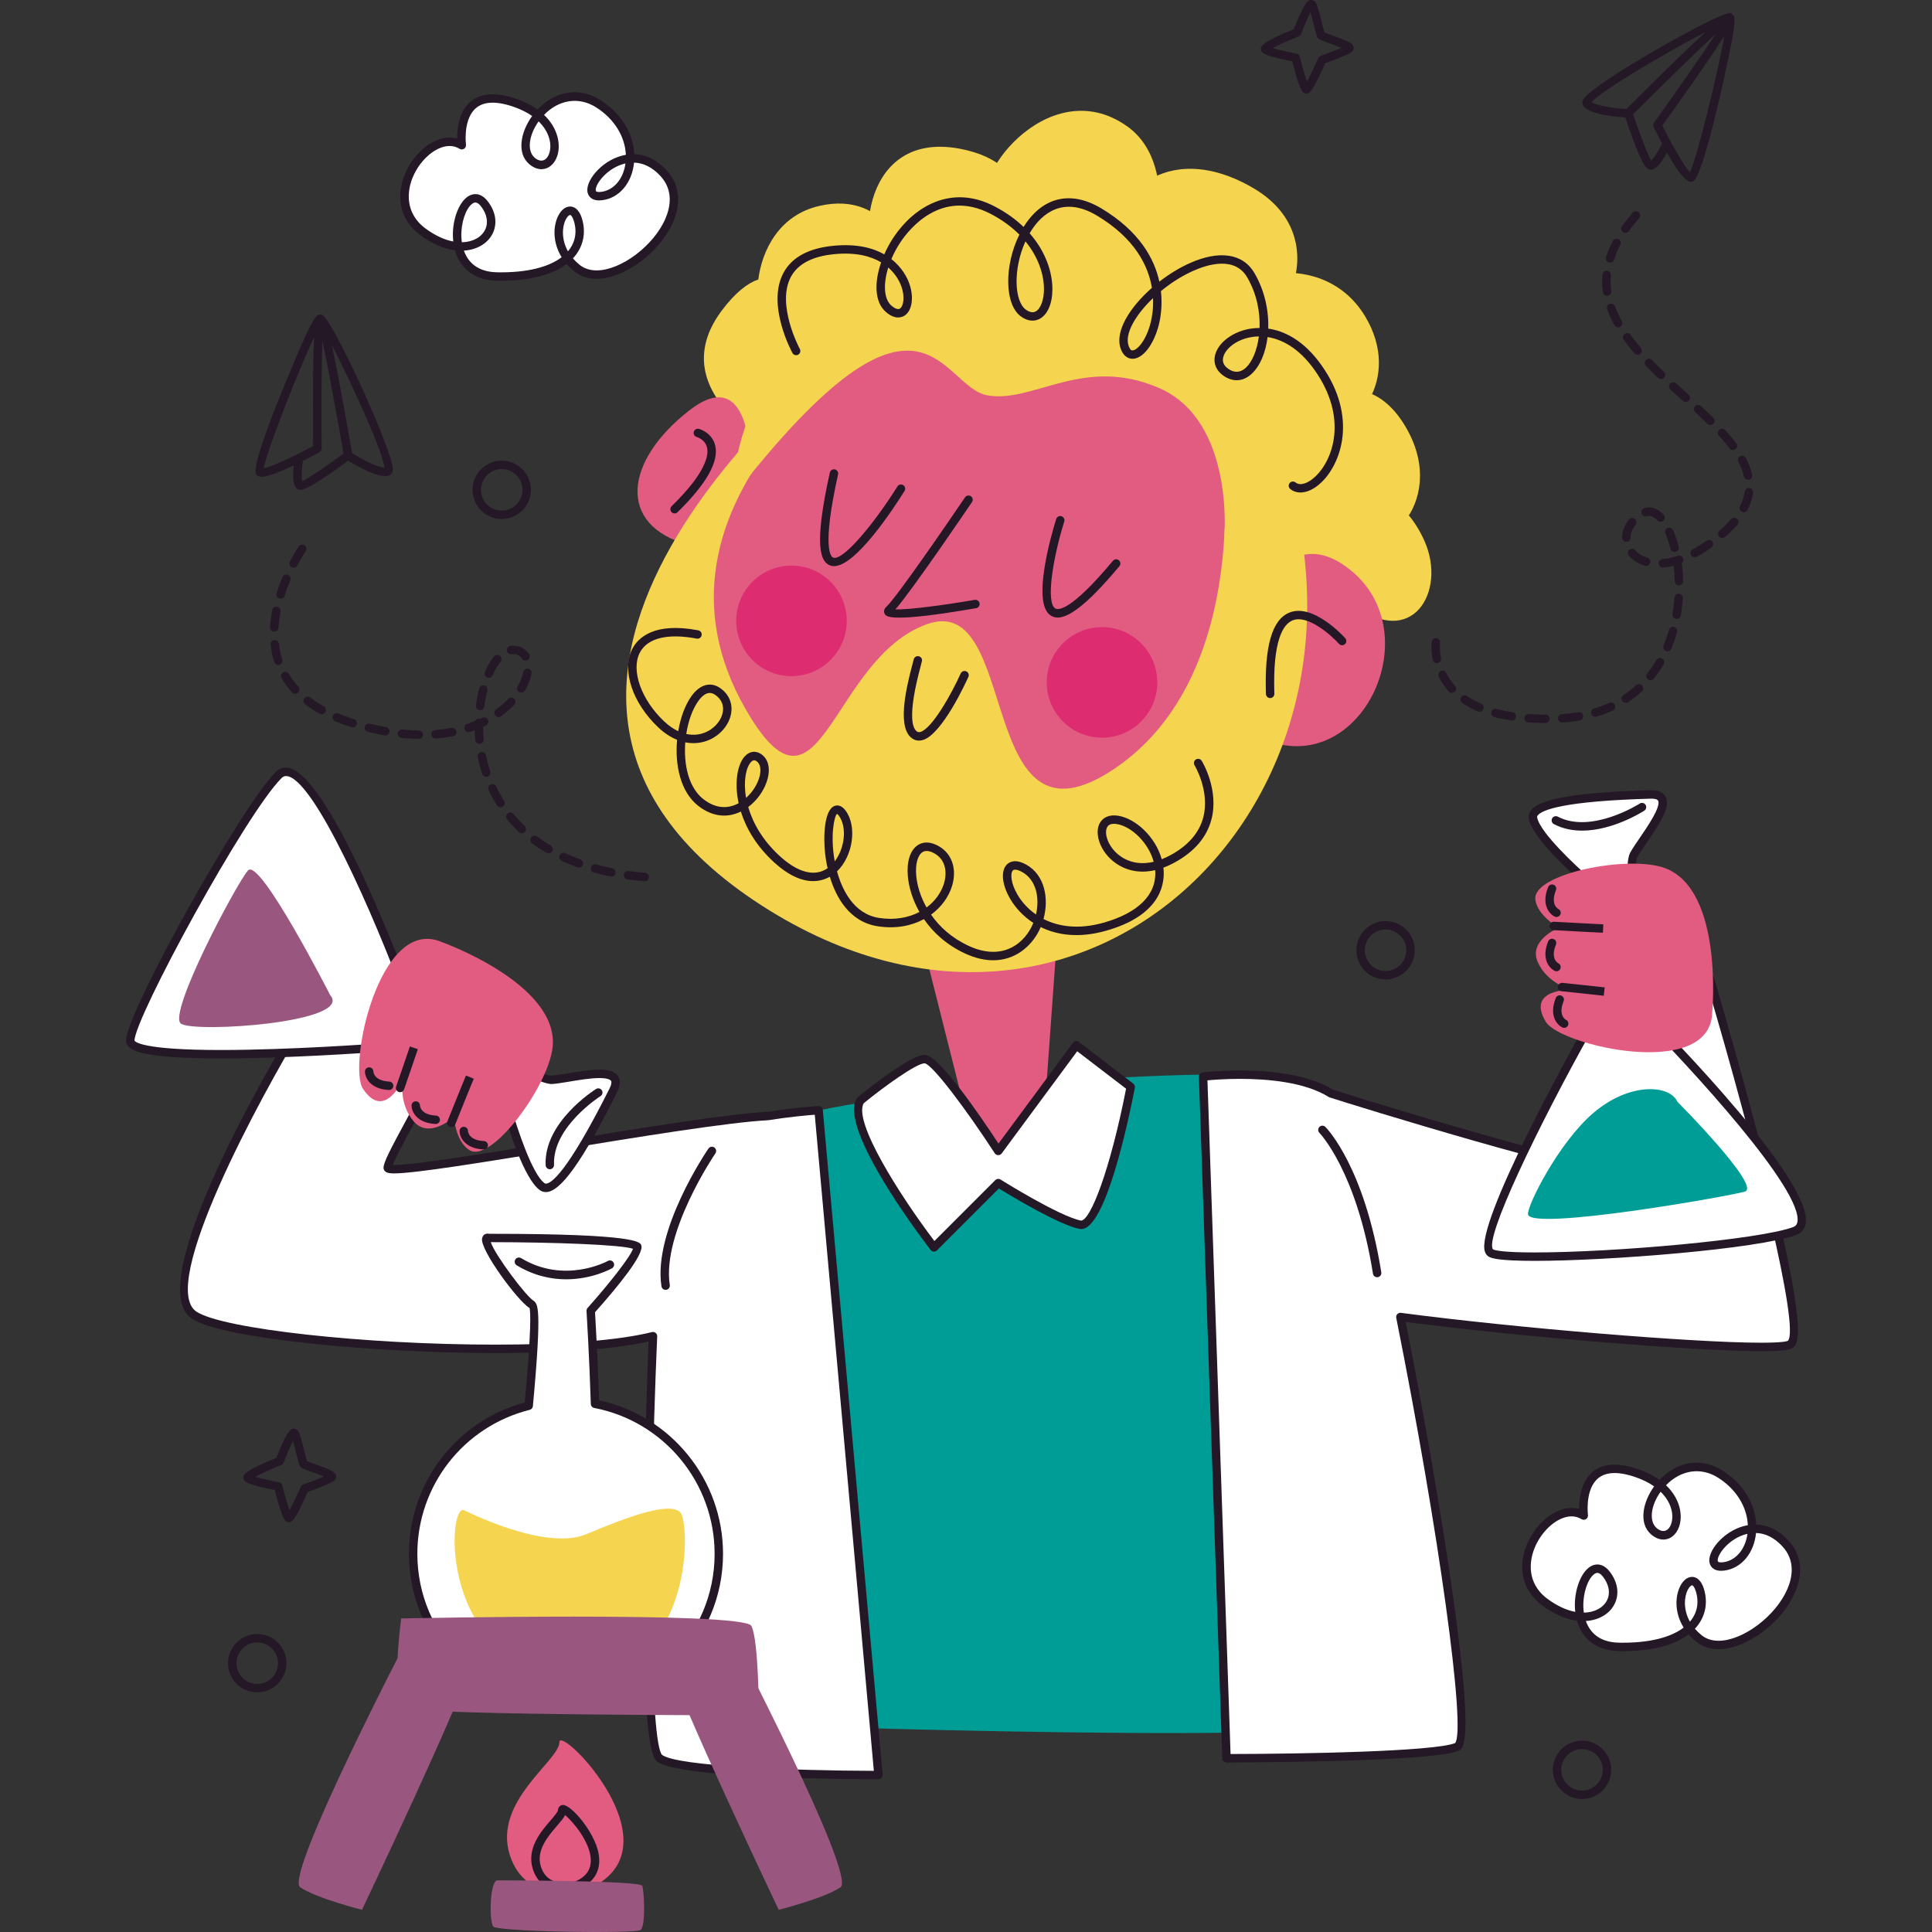 <?xml version="1.0" encoding="UTF-8"?>
<!-- Generator: Adobe Illustrator 25.2.3, SVG Export Plug-In . SVG Version: 6.00 Build 0)  -->
<svg xmlns="http://www.w3.org/2000/svg" xmlns:xlink="http://www.w3.org/1999/xlink" version="1.1" id="Capa_1" x="0px" y="0px" viewBox="0 0 512 512" style="enable-background:new 0 0 512 512;" xml:space="preserve" width="512" height="512">
<rect x="0" y="0" width="512" height="512" fill="#333333" stroke="none"/>
<g>
	<g>
		<g>
			<path style="fill:#009D97;" d="M198.583,457.022c0,0,165.128,5.951,168.104-1.488c2.975-7.438-13.389-165.128-26.778-169.591     c-13.389-4.463-133.888,4.463-135.375,13.389S186.682,457.022,198.583,457.022z"/>
		</g>
		<g>
			<path style="fill:#E25C81;" d="M280.903,237.693l-3.475,48.25l16.864,7.537c0,0,11.901,5.207-28.265,15.62     c-40.166,10.413-29.753-16.364-29.753-16.364l18.84-0.842l-12.763-50.676L280.903,237.693z"/>
		</g>
		<g>
			<path style="fill:#241726;" d="M367.188,259.558c-0.002,0-0.035,0-0.035,0c-2.066-0.009-4.003-0.822-5.459-2.288     c-1.453-1.467-2.249-3.411-2.24-5.476c0.017-4.245,3.484-7.699,7.729-7.699c2.101,0.009,4.038,0.822,5.494,2.288     c1.454,1.465,2.249,3.411,2.24,5.476C374.9,256.104,371.433,259.558,367.188,259.558z M367.21,246.326     c-3.044,0-5.511,2.457-5.524,5.476c-0.007,1.47,0.56,2.854,1.595,3.896c1.033,1.044,2.412,1.621,3.881,1.628h0.026l0,0     c3.018,0,5.485-2.457,5.498-5.476c0.007-1.47-0.56-2.854-1.595-3.897C370.058,246.91,368.678,246.333,367.21,246.326z"/>
		</g>
		<g>
			<g>
				<path style="fill:#F5D450;" d="M199.741,114.937c0,0-22.826-13.499-8.441-32.664s23.407-1.131,15.364,4.063      c-8.042,5.194-10.699-26.834,10.387-31.75c18.632-4.344,24.641,14.695,17.41,15.247c-7.232,0.552-7.95-35.628,19.87-30.427      c21.617,4.041,16.871,22.445,8.636,16.24c-8.235-6.206,14.501-37.369,35.807-22.126c15.259,10.917,6.438,40.932,0.16,30.553      c-6.278-10.379,9.548-28.214,33.355-14.136s4.69,44.021-4.127,34.058c-8.817-9.963,21.438-20.295,33.576-0.226      c10.198,16.861-3.206,31.936-10.816,28.411s10.519-18.773,21.928,1.538s-8.793,36.071-11.233,24.549s9.858-8.505,15.892,5.114      c6.035,13.618-3.581,28.912-18.908,16.659"/>
			</g>
			<g>
				<path style="fill:#E25C81;" d="M198.926,125.319c0,0,1.046-29.96-16.197-16.595s-19.38,30.455-0.266,35.672      C182.463,144.396,188.834,130.153,198.926,125.319z"/>
			</g>
			<g>
				<path style="fill:#E25C81;" d="M337.351,124.427c0,0-51.084-95.17-117.587-28.627c-75.291,75.337-11.136,170.799,22.586,145.418      C242.35,241.218,345.977,223.238,337.351,124.427z"/>
			</g>
			<g>
				<path style="fill:#E25C81;" d="M330.203,166.784c0,0,8.83-31.656,28.204-15.281c18.345,15.505,4.974,48.361-16.884,46.137      C319.666,195.417,330.203,166.784,330.203,166.784z"/>
			</g>
			<g>
				<path style="fill:#241726;" d="M178.768,136.065c-0.29,0-0.58-0.112-0.798-0.337c-0.431-0.44-0.423-1.147,0.017-1.578      c9.336-9.112,9.872-13.713,9.359-15.645c-0.558-2.109-2.669-2.684-2.689-2.689c-0.597-0.156-0.954-0.766-0.798-1.362      c0.155-0.595,0.769-0.951,1.36-0.798c0.139,0.036,3.397,0.924,4.284,4.277c1.131,4.268-2.221,10.262-9.957,17.815      C179.33,135.96,179.049,136.065,178.768,136.065z"/>
			</g>
			<g>
				<path style="fill:#F5D450;" d="M323.782,118.679c0,0,8.823,59.86-28.385,84.998s-24.647-47.24-49.737-38.266      c-25.089,8.974-28.019,54.684-46.59,24.981c-34.355-54.95,31.746-97.626,31.746-97.626l-8.639,1.068      c0,0-111.61,87.328-20.346,146.119c88.794,57.199,175.754-34.686,133.671-129.069L323.782,118.679z"/>
			</g>
			<g>
				<path style="fill:#241726;" d="M238.351,163.681c-3.413,0-3.733-0.654-3.923-1.041c-0.144-0.294-0.384-1.066,0.506-1.881      c2.606-2.382,15.904-21.71,20.807-28.957c0.346-0.509,1.042-0.643,1.549-0.299c0.51,0.345,0.645,1.038,0.299,1.549      c-0.678,1-15.594,23.027-20.299,28.453c3.334,0.108,12.635-1.085,21.016-2.533c0.593-0.105,1.183,0.301,1.29,0.91      c0.105,0.607-0.303,1.184-0.911,1.289C247.519,163.102,241.566,163.681,238.351,163.681z"/>
			</g>
			<g>
				<path style="fill:#241726;" d="M243.542,196.266c-0.547,0-1.07-0.137-1.547-0.412c-4.297-2.471-2.125-12.649-0.115-20.089      c0.131-0.485,0.222-0.817,0.248-0.95c0.109-0.588,0.669-1.011,1.255-0.923c0.593,0.084,1.016,0.596,0.959,1.191      c-0.013,0.118-0.122,0.569-0.309,1.263c-3.681,13.637-2.16,16.863-0.926,17.573c0.168,0.096,0.421,0.185,0.867,0.04      c3.116-1.009,8.167-10.034,10.621-15.485c0.253-0.563,0.92-0.81,1.475-0.56c0.562,0.253,0.813,0.913,0.56,1.475      c-0.691,1.535-6.895,15.049-11.968,16.692C244.283,196.205,243.906,196.266,243.542,196.266z"/>
			</g>
			<g>
				<path style="fill:#241726;" d="M280.309,163.658c-0.691,0-1.231-0.185-1.676-0.427c-5.487-2.988,0.1-21.926,1.275-25.691      c0.185-0.586,0.804-0.917,1.399-0.732c0.586,0.183,0.915,0.808,0.732,1.397c-3.123,10.006-4.905,21.67-2.338,23.066      c0.767,0.414,4.11,0.703,15.232-12.648c0.397-0.475,1.1-0.534,1.571-0.144c0.473,0.394,0.536,1.098,0.142,1.571      C287.372,161.185,282.835,163.657,280.309,163.658z"/>
			</g>
			<g>
				<path style="fill:#241726;" d="M221.018,150.035c-0.381,0-0.745-0.066-1.09-0.207c-2.336-0.957-4.45-4.615-0.013-24.585      c0.133-0.599,0.73-0.977,1.331-0.848c0.601,0.134,0.981,0.73,0.848,1.331c-4.376,19.696-1.868,21.812-1.321,22.037      c2.545,1.046,10.865-8.953,17.05-18.846c0.327-0.523,1.022-0.678,1.536-0.354c0.523,0.327,0.682,1.014,0.355,1.537      C236.669,134.974,226.778,150.035,221.018,150.035z"/>
			</g>
			<g>
				<path style="fill:#241726;" d="M336.603,184.999c-0.599,0-1.096-0.476-1.116-1.079c-0.416-12.669,1.623-19.729,6.237-21.585      c6.307-2.537,14.439,6.413,14.781,6.797c0.412,0.458,0.375,1.163-0.085,1.574c-0.455,0.41-1.164,0.372-1.576-0.083      c-2.053-2.279-8.27-7.841-12.288-6.218c-2.467,0.994-5.308,5.173-4.838,19.44c0.02,0.617-0.464,1.132-1.079,1.152      C336.627,184.999,336.614,184.999,336.603,184.999z"/>
			</g>
			<g>
				<path style="fill:#241726;" d="M263.194,254.482c-2.234,0-4.718-0.535-7.431-1.79c-4.925-2.277-8.481-5.581-10.913-9.114      c-3.267,1.769-7.414,2.624-12.175,1.905c-7.614-1.145-11.142-7.762-12.763-13.141c-2.807,1.583-7.856,2.514-14.768-3.814      c-4.692-4.294-7.435-9.053-8.81-13.456c-3.212,1.574-7.2,1.675-11.299-1.519c-4.718-3.68-6.204-10.841-5.592-17.487      c-1.719-0.695-3.404-1.796-4.979-3.281c-6.858-6.461-9.765-15.209-6.91-20.8c1.436-2.815,5.614-7.208,17.499-4.938      c0.606,0.115,1.002,0.7,0.887,1.305c-0.115,0.605-0.697,0.998-1.305,0.887c-7.734-1.474-13.101-0.139-15.093,3.76      c-2.375,4.65,0.399,12.459,6.452,18.162c1.307,1.232,2.567,2.069,3.744,2.62c0.619-3.698,1.881-7.076,3.572-9.39      c2.197-3.005,5.001-3.78,7.501-2.07c2.231,1.527,3.319,3.878,2.988,6.451c-0.425,3.287-3.042,6.329-6.514,7.57      c-1.83,0.652-3.757,0.77-5.679,0.379c-0.453,5.821,0.837,11.977,4.803,15.069c3.415,2.665,6.699,2.518,9.34,1.073      c-1.207-5.531-0.277-10.229,1.51-12.296c1.371-1.58,3.203-1.763,4.781-0.473c2.964,2.421,1.737,7.622-1.161,11.251      c-0.734,0.92-1.606,1.787-2.593,2.523c1.199,4.147,3.746,8.782,8.368,13.012c4.836,4.426,9.294,5.548,12.667,3.211      c-0.353-1.558-0.547-2.891-0.647-3.779c-0.516-4.514-0.283-11.626,2.469-12.715c0.586-0.234,1.75-0.385,2.948,1.227      c3.105,4.173,1.963,12.055-2.273,16.1c1.249,4.545,4.256,11.308,11.19,12.349c4.182,0.629,7.801-0.09,10.654-1.593      c-1.863-3.279-2.826-6.631-3.075-9.456c-0.338-3.843,0.588-6.826,2.539-8.186c0.972-0.679,2.641-1.249,5.047-0.111      c3.946,1.865,5.568,6.129,4.127,10.862c-0.872,2.865-2.798,5.587-5.563,7.601c2.225,3.202,5.472,6.198,9.965,8.276      c8.401,3.883,14.09-0.014,16.623-4.954c0.187-0.368,0.362-0.747,0.519-1.134c-2.665-1.724-4.711-3.973-6.108-6.333      c-2.221-3.754-2.589-7.421-0.917-9.129c0.676-0.692,2.253-1.608,5.197,0.053c4.883,2.752,5.997,8.985,4.524,14.375      c3.999,2.05,9.307,2.824,15.84,1.001c9.255-2.586,14.145-7.456,13.77-13.716c-0.007-0.078-0.011-0.156-0.017-0.234      c-6.211,1.448-10.209-1.416-11.848-2.98c-2.911-2.781-4.164-6.789-2.916-9.326c0.835-1.696,2.622-2.471,4.927-2.114      c4.598,0.707,9.909,5.537,11.576,11.535c0.782-0.304,1.597-0.686,2.452-1.156c4.602-2.534,7.477-5.867,8.544-9.905      c1.846-6.969-2.262-13.786-2.306-13.855c-0.32-0.525-0.157-1.212,0.368-1.534c0.525-0.318,1.214-0.157,1.536,0.368      c0.19,0.311,4.646,7.71,2.558,15.592c-1.231,4.65-4.469,8.449-9.625,11.289c-1.077,0.593-2.107,1.063-3.09,1.427      c0.028,0.252,0.052,0.504,0.068,0.759c0.257,4.296-1.399,12.087-15.396,15.997c-7.017,1.961-12.783,1.166-17.185-1.008      c-0.15,0.355-0.312,0.702-0.486,1.042C273.233,250.782,269.071,254.482,263.194,254.482z M269.027,230.467      c-0.268,0-0.479,0.07-0.617,0.211c-0.669,0.683-0.61,3.298,1.244,6.431c1.14,1.929,2.778,3.771,4.892,5.242      c1.018-4.352,0.1-9.134-3.628-11.237C270.161,230.687,269.503,230.467,269.027,230.467z M245.573,225.515      c-0.442,0-0.835,0.118-1.172,0.354c-1.24,0.864-1.85,3.225-1.593,6.16c0.222,2.528,1.081,5.525,2.737,8.467      c2.297-1.706,3.892-3.973,4.618-6.357c0.876-2.875,0.56-6.537-2.946-8.195C246.61,225.659,246.061,225.515,245.573,225.515z       M295.208,218.322c-0.911,0-1.528,0.319-1.839,0.956c-0.706,1.433,0.033,4.412,2.456,6.726c1.347,1.287,4.637,3.629,9.915,2.381      c-1.399-5.148-5.969-9.414-9.787-10.001C295.685,218.341,295.437,218.322,295.208,218.322z M221.82,215.682      c-0.704,0.482-1.852,5.73-0.608,12.584c2.68-3.488,3.306-9.125,1.085-12.109C221.992,215.747,221.82,215.683,221.82,215.682z       M199.867,201.481c-0.272,0-0.575,0.146-0.922,0.547c-1.246,1.439-2,5.01-1.223,9.426c0.512-0.461,0.985-0.966,1.41-1.499      c2.449-3.068,3.131-6.791,1.493-8.132C200.395,201.634,200.146,201.481,199.867,201.481z M181.863,194.51      c1.992,0.434,3.617,0.108,4.668-0.268c2.661-0.951,4.737-3.318,5.051-5.755c0.159-1.229-0.065-2.977-2.033-4.325      c-0.543-0.373-2.203-1.515-4.439,1.546C183.559,187.829,182.406,191.024,181.863,194.51z"/>
			</g>
			<g>
				<circle style="fill:#DE2C70;" cx="292.045" cy="180.84" r="14.649"/>
			</g>
			<g>
				<circle style="fill:#DE2C70;" cx="209.749" cy="164.536" r="14.649"/>
			</g>
			<g>
				<path style="fill:#F5D450;" d="M324.44,142.441c0,0,2.848-30.905-17.297-39.623c-20.145-8.718-33.435,4.223-45.581,1.93      c-12.146-2.293-16.71-35.861-63.103,21.592c-11.36,14.069,3.641-61.325,57.079-58.133      C308.976,71.4,352.493,108.099,324.44,142.441z"/>
			</g>
		</g>
		<g>
			<g>
				<path style="fill:#FFFFFF;" d="M228.039,291.623c0,0,13.389-10.954,17.04-10.954s19.475,24.343,19.475,24.343l20.692-27.995      l14.406,11.035c0,0-7.303,37.732-13.389,36.515s-21.709-11.035-21.709-11.035l-17.04,17.04      C247.514,330.572,223.17,298.926,228.039,291.623z"/>
			</g>
			<g>
				<path style="fill:#241726;" d="M247.513,331.688c-0.024,0-0.048-0.001-0.072-0.002c-0.32-0.021-0.617-0.179-0.813-0.434      c-2.541-3.304-24.679-32.503-19.517-40.248c0.061-0.092,0.135-0.174,0.222-0.245c2.286-1.871,13.892-11.206,17.745-11.206      c3.628,0,14.265,15.485,19.532,23.506l19.737-26.705c0.179-0.241,0.445-0.4,0.741-0.441c0.292-0.045,0.595,0.036,0.835,0.219      l14.406,11.035c0.336,0.257,0.499,0.682,0.418,1.098c-1.702,8.783-7.749,37.442-14.193,37.447h-0.002      c-0.17,0-0.34-0.016-0.508-0.05c-5.507-1.1-18.081-8.709-21.327-10.714l-16.416,16.413      C248.092,331.572,247.807,331.688,247.513,331.688z M228.889,292.371c-2.833,4.924,9.638,24.503,18.736,36.511l16.139-16.138      c0.368-0.368,0.941-0.434,1.382-0.156c0.155,0.097,15.518,9.722,21.334,10.886c0.002,0,0.002,0,0.002,0      c2.502,0,7.706-13.347,11.942-34.956l-12.957-9.925l-20.016,27.083c-0.218,0.294-0.569,0.459-0.931,0.452      c-0.366-0.012-0.704-0.2-0.902-0.508c-7.285-11.206-16.455-23.507-18.566-23.837      C242.856,281.784,234.329,287.935,228.889,292.371z"/>
			</g>
		</g>
		<g>
			<g>
				<path style="fill:#FFFFFF;" d="M453.097,259.264c0,0-13.389,1.116-21.199,4.463s3.347,43.514,1.116,46.861      c-2.138,3.207-69.24-17.228-80.293-20.817c-11.474-7.19-33.883-4.473-33.883-4.473l6.195,180.65c0,0,53.555,0,60.993-2.975      c4.783-1.913-5.199-65.348-14.912-113.948c35.514,4.686,98.399,9.7,103.183,7.308      C480.99,352.986,453.097,259.264,453.097,259.264z"/>
			</g>
			<g>
				<path style="fill:#241726;" d="M325.032,467.063c-0.601,0-1.094-0.476-1.116-1.078l-6.195-180.649      c-0.02-0.579,0.408-1.077,0.981-1.146c0.172-0.021,4.284-0.511,9.935-0.511c7.466,0,17.769,0.883,24.557,5.072      c11.34,3.673,68.583,21.063,78.384,21.062c0.27,0,0.453-0.015,0.571-0.03c0.373-1.547-0.66-8.059-1.573-13.834      c-2.761-17.439-4.448-30.96,0.883-33.245c7.886-3.38,20.992-4.503,21.545-4.549c0.567-0.053,1.013,0.287,1.164,0.793      c0.07,0.234,7.05,23.723,13.121,47.319c12.497,48.57,9.126,50.256,7.507,51.065c-0.684,0.342-2.223,0.734-8.093,0.734      c0,0,0,0-0.002,0c-17.664,0-63.799-3.799-94.188-7.734c5.019,25.255,9.71,52.437,12.6,73.019      c5.474,38.999,2.674,40.119,1.329,40.658C378.888,467.028,327.229,467.063,325.032,467.063z M319.987,286.301l6.123,178.53      c18.752-0.023,53.884-0.648,59.502-2.894c2.968-3.315-4.262-56.009-15.594-112.693c-0.07-0.353,0.033-0.719,0.279-0.982      c0.246-0.263,0.601-0.399,0.961-0.343c30.273,3.994,77.548,7.916,95.441,7.916h0.002c5.659,0,6.862-0.381,7.095-0.499      c3.251-3.082-8.335-50.5-21.508-94.872c-3.11,0.317-13.55,1.546-19.95,4.29c-4.16,1.783-1.279,19.976,0.44,30.846      c1.613,10.178,2.129,14.159,1.164,15.608c-0.492,0.738-1.471,0.837-2.364,0.837c-10.854,0.001-72.544-19.05-79.202-21.212      c-0.087-0.028-0.17-0.068-0.248-0.116c-6.339-3.973-16.274-4.806-23.491-4.806C324.742,285.91,321.541,286.156,319.987,286.301z      "/>
			</g>
		</g>
		<g>
			<g>
				<path style="fill:#FFFFFF;" d="M216.934,294.224c0,0-6.057,0.359-13.515,1.545c-22.045,1.11-100.661,16.682-100.661,13.704      c0-3.347,19.459-33.773,15.62-35.703c-3.839-1.93-40.166-7.81-39.051-2.231c0,0-41.282,68.06-27.893,76.985      c11.203,7.469,93.083,12.649,121.615,5.579c-1.971,45.763-2.523,108.655,1.732,111.846c5.951,4.463,58.018,4.463,58.018,4.463      L216.934,294.224z"/>
			</g>
			<g>
				<path style="fill:#241726;" d="M232.799,471.526c-5.367,0-52.614-0.132-58.687-4.686c-6.206-4.651-2.748-98.373-2.238-111.317      c-11.332,2.51-28.214,3.051-40.63,3.051c-31.57,0-72.363-3.746-80.429-9.122c-13.694-9.13,22.302-69.794,27.37-78.183      c0.004-0.501,0.177-0.971,0.51-1.377c0.693-0.844,2.245-1.813,8.152-1.813c10.824,0,29.249,3.295,32.032,4.694      c0.329,0.166,0.765,0.507,0.983,1.197c0.926,2.948-3.389,11.261-10.076,23.605c-2.347,4.332-4.962,9.16-5.705,11.154      c0.107,0.004,0.231,0.007,0.373,0.007c5.42-0.001,23.768-2.999,43.191-6.172c22.184-3.626,45.124-7.374,55.719-7.908      c7.307-1.169,13.445-1.541,13.506-1.544c0.584-0.039,1.122,0.414,1.177,1.013L233.91,470.31      c0.028,0.313-0.076,0.622-0.288,0.853S233.113,471.526,232.799,471.526z M173.048,352.986c0.255,0,0.506,0.087,0.706,0.252      c0.272,0.223,0.423,0.561,0.41,0.912c-2.417,56.067-1.809,107.897,1.301,110.917c4.053,3.039,35.309,4.183,56.113,4.226      l-15.657-173.88c-2.057,0.159-6.832,0.583-12.328,1.457c-10.589,0.54-34.496,4.447-55.59,7.894      c-19.517,3.189-37.95,6.201-43.551,6.202c-0.643,0-1.133-0.038-1.497-0.118c-1.22-0.264-1.314-1.12-1.314-1.376      c0-1.41,1.789-4.853,6.182-12.962c3.763-6.946,10.769-19.877,9.904-21.883c-2.133-1.009-19.985-4.318-30.881-4.318      c-5.818,0-6.433,1.001-6.437,1.012c0.054,0.273,0.015,0.556-0.129,0.794C68.954,290.793,41.8,340.76,52.053,347.595      c6.867,4.577,44.612,8.747,79.191,8.747c18.401,0,32.764-1.15,41.537-3.323C172.87,352.997,172.959,352.986,173.048,352.986z"/>
			</g>
		</g>
		<g>
			<g>
				<g>
					<path style="fill:#FFFFFF;" d="M420.917,272.396c0,0-31.944,56.99-25.695,59.739s67.782-1.305,80.324-5.88       s-39.779-57.199-39.779-57.199s-5.282-37.863-2.812-42.48c2.47-4.617,12.865-16.279,4.424-16.043       c-8.44,0.236-31.923,1.038-31.129,6.214c0.794,5.176,14.559,16.991,14.559,16.991L420.917,272.396z"/>
				</g>
				<g>
					<path style="fill:#241726;" d="M406.69,334.144c-0.002,0,0,0-0.002,0c-9.667,0-11.358-0.743-11.913-0.988       c-0.416-0.182-0.972-0.584-1.266-1.464c-2.543-7.605,22.711-53.184,26.294-59.586l-0.105-37.856       c-2.567-2.233-13.768-12.238-14.548-17.332c-0.126-0.814,0.111-1.608,0.686-2.296c2.517-3.02,12.532-4.673,31.515-5.203       l0.279-0.003c1.885,0,3.149,0.582,3.755,1.73c1.349,2.563-1.199,6.631-4.947,12.099c-1.016,1.479-1.972,2.875-2.5,3.858       c-1.658,3.104,0.87,26.895,2.885,41.432c5.633,5.683,44.093,44.976,41.659,55.904c-0.307,1.376-1.19,2.367-2.554,2.863       C465.754,331.014,426.163,334.144,406.69,334.144z M437.629,211.647c-23.55,0.654-28.944,3.039-30.081,4.403       c-0.205,0.245-0.214,0.405-0.194,0.528c0.599,3.909,10.44,13.101,14.182,16.313c0.246,0.211,0.39,0.52,0.39,0.843l0.107,38.657       c0,0.192-0.048,0.381-0.142,0.549c-14.546,25.951-28.7,55.575-26.2,58.186c0.527,0.227,2.693,0.786,10.996,0.786       c20.944,0,59.352-3.379,68.478-6.706c0.647-0.236,0.998-0.622,1.138-1.252c1.874-8.405-29.196-41.911-41.326-54.111       c-0.17-0.171-0.281-0.393-0.314-0.633c-0.547-3.912-5.258-38.361-2.693-43.161c0.586-1.092,1.532-2.471,2.626-4.068       c1.972-2.874,5.64-8.226,4.814-9.795C439.161,211.717,438.187,211.647,437.629,211.647z"/>
				</g>
			</g>
			<g>
				<path style="fill:#009D97;" d="M444.543,291.992c0,0,22.385,22.489,17.852,23.802c-4.534,1.313-56.711,10.437-57.455,6.04      c-0.362-2.137,8.083-18.999,17.289-26.867C431.957,286.653,442.538,287.485,444.543,291.992z"/>
			</g>
			<g>
				<path style="fill:#241726;" d="M419.27,220.125c-2.53,0-5.091-0.479-7.472-1.726c-0.547-0.285-0.758-0.96-0.473-1.506      c0.29-0.544,0.97-0.757,1.506-0.471c8.93,4.671,21.587-3.383,21.713-3.464c0.516-0.335,1.207-0.186,1.543,0.331      c0.333,0.518,0.187,1.207-0.331,1.543C435.326,215.111,427.459,220.125,419.27,220.125z"/>
			</g>
			<g>
				<g>
					<path style="fill:#E25C81;" d="M453.747,268.474c0,0,3.1-32.54-12.477-38.404c-9.569-3.602-35.235,1.453-34.39,8.332       c0.52,4.23,6.183,7.462,6.183,7.462s-8.047,3.315-5.568,9.023c2.479,5.708,8.801,7.406,8.801,7.406s-11.965-0.267-6.626,8.522       C413.479,277.085,453.081,286.296,453.747,268.474z"/>
				</g>
				<g>
					<path style="fill:#241726;" d="M424.789,247.182c0,0-7.612-0.361-13.077-0.681c-0.615-0.036-1.085-0.563-1.048-1.179       c0.037-0.615,0.571-1.096,1.179-1.048c5.457,0.318,13.051,0.679,13.051,0.679L424.789,247.182z"/>
				</g>
				<g>
					<path style="fill:#241726;" d="M425.014,263.887c0,0-6.555-0.732-11.186-1.2c-0.615-0.062-1.061-0.609-0.998-1.223       c0.059-0.615,0.645-1.045,1.22-0.998c4.644,0.47,11.212,1.202,11.212,1.202L425.014,263.887z"/>
				</g>
				<g>
					<path style="fill:#241726;" d="M412.491,257.398c-0.157,0-0.318-0.034-0.471-0.107c-1.427-0.676-3.628-3.18-1.739-7.819       c0.233-0.571,0.88-0.85,1.453-0.612c0.571,0.232,0.846,0.883,0.612,1.453c-1.515,3.721,0.418,4.853,0.645,4.97       c0.54,0.28,0.765,0.946,0.495,1.492C413.293,257.168,412.901,257.398,412.491,257.398z"/>
				</g>
				<g>
					<path style="fill:#241726;" d="M412.493,243.011c-0.161,0-0.323-0.034-0.477-0.107c-1.427-0.677-3.63-3.18-1.741-7.82       c0.233-0.571,0.883-0.849,1.454-0.612c0.571,0.232,0.846,0.883,0.612,1.454c-1.573,3.866,0.608,4.951,0.63,4.961       c0.558,0.264,0.795,0.929,0.532,1.486C413.31,242.776,412.909,243.011,412.493,243.011z"/>
				</g>
				<g>
					<path style="fill:#241726;" d="M414.526,272.394c-0.161,0-0.323-0.034-0.477-0.107c-1.427-0.677-3.63-3.18-1.741-7.82       c0.231-0.57,0.88-0.85,1.454-0.612c0.571,0.232,0.846,0.883,0.612,1.453c-1.573,3.866,0.608,4.951,0.63,4.961       c0.558,0.264,0.795,0.929,0.532,1.486C415.343,272.159,414.942,272.394,414.526,272.394z"/>
				</g>
			</g>
		</g>
		<g>
			<g>
				<g>
					<path style="fill:#FFFFFF;" d="M99.523,277.704c0,0-65.151,4.855-65.001-1.97c0.151-6.826,29.839-60.874,39.287-70.307       s35.018,60.231,35.018,60.231s32.079,20.794,37.308,20.508c5.229-0.286,20.191-4.776,16.409,2.773       c-3.782,7.549-14.437,28.491-18.792,25.583s-9.242-20.377-9.242-20.377L99.523,277.704z"/>
				</g>
				<g>
					<path style="fill:#241726;" d="M144.667,315.911c-0.558,0-1.072-0.156-1.532-0.462c-4.289-2.862-8.621-17.244-9.56-20.512       l-34.261-16.099c-2.711,0.195-23.57,1.656-40.776,1.656c-19.172,0-23.119-1.769-24.422-3.101       c-0.601-0.616-0.717-1.256-0.708-1.684c0.166-7.529,30.524-61.996,39.613-71.072c0.802-0.799,1.732-1.204,2.77-1.204       c10.883,0,31.088,53.71,33.958,61.491c12.626,8.17,32.476,20.13,36.277,20.13c1.164-0.062,2.835-0.34,4.605-0.634       c2.696-0.447,5.751-0.954,8.222-0.954c1.661,0,3.984,0.187,4.986,1.809c0.656,1.063,0.558,2.465-0.294,4.164       C154.369,307.747,148.546,315.911,144.667,315.911z M99.523,276.588c0.163,0,0.325,0.036,0.475,0.106l34.986,16.44       c0.292,0.138,0.512,0.397,0.599,0.709c1.329,4.748,5.5,17.554,8.789,19.75c0.092,0.062,0.181,0.087,0.294,0.087       c1.273,0,5.465-2.459,16.88-25.242c0.462-0.921,0.604-1.646,0.39-1.992c-0.139-0.226-0.717-0.75-3.086-0.75       c-2.288,0-5.247,0.491-7.856,0.925c-1.911,0.317-3.563,0.591-4.799,0.658h-0.002c-5.895,0.001-34.705-18.568-37.974-20.686       c-0.203-0.131-0.355-0.325-0.44-0.551c-8.568-23.343-24.832-60.378-31.99-60.378c-0.436,0-0.815,0.175-1.192,0.552       c-9.571,9.556-38.824,63.371-38.959,69.543c0.096,0.234,1.593,2.504,22.899,2.504c18.261,0,40.678-1.655,40.903-1.671       C99.469,276.589,99.495,276.588,99.523,276.588z"/>
				</g>
			</g>
			<g>
				<path style="fill:#995780;" d="M87.509,263.727c0,0-18.678-36.61-21.785-33.056c-3.107,3.553-21.429,38.078-17.759,40.611      C51.634,273.815,93.81,270.973,87.509,263.727z"/>
			</g>
			<g>
				<path style="fill:#241726;" d="M145.715,309.862c-0.593,0-1.087-0.466-1.114-1.065c-0.519-11.371,12.794-19.849,13.36-20.204      c0.53-0.331,1.209-0.167,1.538,0.353c0.327,0.522,0.168,1.211-0.353,1.537c-0.129,0.081-12.776,8.146-12.319,18.211      c0.028,0.616-0.447,1.138-1.063,1.166C145.748,309.862,145.73,309.862,145.715,309.862z"/>
			</g>
			<g>
				<g>
					<path style="fill:#E25C81;" d="M116.957,249.61c0,0,30.799,10.947,29.528,27.543c-0.781,10.195-16.214,31.317-22.089,27.643       c-3.614-2.26-4.148-8.758-4.148-8.758s-6.406,5.891-10.531,1.231c-4.125-4.66-2.991-11.107-2.991-11.107       s-4.816,10.956-10.524,2.402C92.129,282.462,100.524,242.679,116.957,249.61z"/>
				</g>
				<g>
					<path style="fill:#241726;" d="M119.607,298.689c-0.137,0-0.277-0.025-0.412-0.078c-0.573-0.228-0.852-0.876-0.625-1.449       c2.022-5.089,4.912-12.138,4.912-12.138l2.066,0.846c-0.002,0.002-2.885,7.037-4.903,12.116       C120.47,298.423,120.05,298.689,119.607,298.689z"/>
				</g>
				<g>
					<path style="fill:#241726;" d="M106.032,289.451c-0.122,0-0.246-0.02-0.368-0.062c-0.582-0.204-0.889-0.84-0.684-1.422       c1.534-4.394,3.641-10.644,3.641-10.644l2.114,0.711c0,0-2.112,6.264-3.65,10.669       C106.925,289.163,106.494,289.451,106.032,289.451z"/>
				</g>
				<g>
					<path style="fill:#241726;" d="M115.471,297.863c-0.017,0-0.037,0-0.054-0.001c-5.006-0.25-6.344-3.304-6.352-4.883       c-0.004-0.617,0.492-1.119,1.109-1.122c0.002,0,0.004,0,0.007,0c0.608,0,1.105,0.487,1.116,1.094       c0.011,0.27,0.235,2.484,4.23,2.683c0.617,0.031,1.09,0.555,1.059,1.17C116.556,297.399,116.061,297.863,115.471,297.863z"/>
				</g>
				<g>
					<path style="fill:#241726;" d="M128.193,304.621c-0.017,0-0.037,0-0.054-0.001c-5.003-0.25-6.341-3.304-6.35-4.884       c-0.004-0.617,0.492-1.119,1.109-1.122c0.002,0,0.004,0,0.007,0c0.608,0,1.103,0.487,1.116,1.094       c0.011,0.266,0.231,2.483,4.228,2.683c0.617,0.03,1.09,0.555,1.059,1.17C129.278,304.157,128.783,304.621,128.193,304.621z"/>
				</g>
				<g>
					<path style="fill:#241726;" d="M103.123,288.86c-0.017,0-0.037,0-0.054-0.001c-5.003-0.25-6.341-3.304-6.352-4.883       c-0.004-0.616,0.492-1.118,1.109-1.122c0.002,0,0.004,0,0.007,0c0.608,0,1.103,0.486,1.116,1.093       c0.011,0.264,0.229,2.484,4.23,2.684c0.617,0.031,1.09,0.555,1.059,1.17C104.209,288.396,103.714,288.86,103.123,288.86z"/>
				</g>
			</g>
		</g>
		<g>
			<path style="fill:#241726;" d="M364.952,338.482c-0.538,0-1.011-0.391-1.1-0.939c-4.339-27.117-14.095-37.226-14.193-37.325     c-0.434-0.437-0.431-1.143,0.004-1.577c0.436-0.43,1.14-0.436,1.576,0.001c0.421,0.421,10.349,10.618,14.818,38.547     c0.096,0.609-0.318,1.181-0.926,1.278C365.072,338.477,365.011,338.482,364.952,338.482z"/>
		</g>
		<g>
			<path style="fill:#241726;" d="M176.393,341.829c-0.54,0-1.015-0.394-1.1-0.946c-2.273-14.77,11.852-35.623,12.454-36.503     c0.353-0.509,1.048-0.636,1.552-0.291c0.508,0.348,0.638,1.042,0.292,1.55c-0.144,0.208-14.23,21.006-12.092,34.904     c0.094,0.609-0.325,1.179-0.933,1.273C176.507,341.825,176.45,341.829,176.393,341.829z"/>
		</g>
	</g>
	<g>
		<path style="fill:#241726;" d="M346.211,24.783c-0.819,0-1.595,0-3.739-8.528c-7.22-1.389-7.834-2.214-8.069-2.531    c-0.207-0.278-0.294-0.786-0.2-1.119c0.131-0.464,0.436-1.543,8.69-4.872C345.86,0.001,346.872,0,347.545,0    c0.353,0,0.835,0.252,1.046,0.535c0.532,0.715,1.013,2.567,1.743,5.534c0.227,0.921,0.499,2.032,0.658,2.527    c0.436,0.193,1.386,0.533,2.173,0.816c4.254,1.524,5.352,2.044,5.55,3.066c0.076,0.386-0.12,0.947-0.412,1.209    c-0.863,0.774-4.96,2.296-7.115,3.063c-3.498,7.955-4.249,7.995-4.914,8.031C346.255,24.783,346.231,24.783,346.211,24.783z     M337.255,12.764c1.449,0.414,4.055,1.006,6.333,1.43c0.429,0.081,0.774,0.405,0.878,0.83c0.582,2.36,1.345,5.048,1.896,6.599    c0.8-1.445,2-3.974,2.977-6.21c0.124-0.283,0.36-0.503,0.652-0.606c1.944-0.684,4.14-1.523,5.522-2.126    c-0.963-0.404-2.258-0.867-3.099-1.169c-2.428-0.871-2.885-1.059-3.199-1.482c-0.275-0.368-0.445-0.978-1.046-3.429    c-0.224-0.911-0.567-2.302-0.874-3.357c-0.717,1.377-1.713,3.69-2.489,5.738c-0.111,0.292-0.34,0.525-0.63,0.641    C341.648,10.632,338.778,11.917,337.255,12.764z"/>
	</g>
	<g>
		<path style="fill:#241726;" d="M76.568,403.397c-0.819,0-1.595,0-3.737-8.528c-7.217-1.389-7.834-2.212-8.069-2.528    c-0.209-0.278-0.296-0.787-0.203-1.121c0.131-0.465,0.438-1.544,8.693-4.873c2.966-7.732,3.979-7.733,4.653-7.733    c0.351,0,0.835,0.252,1.044,0.534c0.534,0.715,1.015,2.565,1.743,5.525c0.227,0.925,0.501,2.041,0.66,2.537    c0.436,0.194,1.386,0.534,2.175,0.817c4.252,1.524,5.35,2.044,5.548,3.066c0.076,0.386-0.12,0.947-0.412,1.209    c-0.865,0.774-4.962,2.296-7.117,3.063c-3.495,7.957-4.249,7.995-4.916,8.03C76.612,403.397,76.586,403.397,76.568,403.397z     M67.612,391.379c1.449,0.414,4.058,1.006,6.335,1.43c0.429,0.081,0.774,0.405,0.878,0.83c0.582,2.36,1.342,5.049,1.894,6.6    c0.8-1.444,2-3.974,2.977-6.208c0.122-0.284,0.36-0.504,0.652-0.607c1.944-0.684,4.14-1.524,5.522-2.127    c-0.961-0.403-2.255-0.866-3.097-1.168c-2.428-0.871-2.885-1.059-3.199-1.482c-0.277-0.368-0.445-0.981-1.05-3.44    c-0.222-0.908-0.564-2.296-0.869-3.347c-0.719,1.377-1.713,3.689-2.489,5.738c-0.111,0.292-0.34,0.525-0.63,0.641    C72.005,389.246,69.135,390.532,67.612,391.379z"/>
	</g>
	<g>
		<path style="fill:#241726;" d="M132.961,137.543c-0.002,0-0.031,0-0.031,0c-4.265-0.019-7.719-3.503-7.701-7.765    c0.017-4.245,3.487-7.699,7.732-7.699c4.295,0.019,7.749,3.503,7.732,7.765C140.675,134.089,137.206,137.543,132.961,137.543z     M132.985,124.31c-3.044,0-5.511,2.457-5.524,5.476c-0.013,3.033,2.445,5.512,5.476,5.525h0.024l0,0c3.02,0,5.487-2.457,5.5-5.476    C138.474,126.802,136.016,124.323,132.985,124.31z"/>
	</g>
	<g>
		<path style="fill:#241726;" d="M68.172,448.488c-0.002,0-0.035,0-0.035,0c-2.066-0.009-4.003-0.822-5.459-2.288    c-1.454-1.466-2.249-3.411-2.24-5.476c0.017-4.245,3.487-7.699,7.732-7.699c2.099,0.009,4.036,0.822,5.491,2.288    c1.453,1.467,2.249,3.411,2.24,5.476C75.884,445.034,72.417,448.488,68.172,448.488z M68.194,435.256    c-3.044,0-5.511,2.457-5.524,5.476c-0.007,1.47,0.56,2.854,1.595,3.897c1.033,1.043,2.412,1.62,3.881,1.627h0.026l0,0    c3.018,0,5.485-2.457,5.498-5.476c0.007-1.47-0.56-2.854-1.595-3.896C71.042,435.84,69.662,435.263,68.194,435.256z"/>
	</g>
	<g>
		<path style="fill:#241726;" d="M419.252,476.754c-0.002,0-0.031,0-0.033,0c-4.262-0.02-7.716-3.503-7.699-7.765    c0.02-4.246,3.489-7.699,7.734-7.699c4.295,0.02,7.749,3.503,7.732,7.765C426.967,473.301,423.497,476.754,419.252,476.754z     M419.279,463.521c-3.044,0-5.511,2.457-5.526,5.477c-0.013,3.032,2.445,5.511,5.476,5.524l0.024,0v0    c3.02,0,5.487-2.457,5.502-5.477C424.768,466.013,422.31,463.534,419.279,463.521z"/>
	</g>
	<g>
		<g>
			<path style="fill:#FFFFFF;" d="M122.379,38.48c0,0-2.202-16.714,13.887-11.306s10.846,20.711,4.713,15.475     c-6.134-5.237,5.375-22.998,17.686-15.089s9.558,23.255,0.825,24.387c-8.733,1.133,5.286-17.868,16.287-6.134     c11.001,11.735-13.018,33.129-22.84,25.263s-2.136-20.562,0.221-12.824s-3.998,15.325-21.419,15.025     c-17.421-0.3-9.491-27.102-3.402-19.301s-4.02,16.607-16.309,7.416S113.757,33.201,122.379,38.48z"/>
		</g>
		<g>
			<path style="fill:#241726;" d="M132.727,74.402l-1.009-0.009c-5.709-0.099-9.73-3.025-11.144-8.065     c-3.005-0.38-6.174-1.767-9.216-4.042c-4.816-3.601-6.446-9.067-4.474-14.997c2.02-6.076,7.403-10.835,12.251-10.835     c0.7,0,1.375,0.094,2.024,0.279c-0.022-2.326,0.338-6.285,2.698-8.975c2.632-3.005,6.976-3.587,12.763-1.642     c2.234,0.751,4.188,1.725,5.829,2.903c2.768-2.919,6.3-4.574,9.828-4.574c2.391,0,4.742,0.732,6.989,2.176     c5.319,3.418,8.551,8.674,8.815,14.24c3.123,0.088,5.984,1.497,8.51,4.191c3.423,3.653,4.055,8.562,1.776,13.821     c-3.465,7.999-12.927,15.016-20.249,15.016c-2.292,0.001-4.271-0.653-5.879-1.941c-0.769-0.615-1.462-1.28-2.075-1.986     C146.319,72.87,140.326,74.402,132.727,74.402z M122.939,66.414c0.996,2.817,3.356,5.654,8.819,5.748l0.97,0.009     c8.76,0,13.546-2.055,16.113-4.006c-2.452-3.969-2.264-8.306-0.898-10.994c0.787-1.553,1.933-2.443,3.14-2.443     c0.808,0,2.295,0.416,3.142,3.2c1.179,3.875,0.305,7.663-2.397,10.545c0.53,0.615,1.133,1.194,1.807,1.734     c1.203,0.962,2.711,1.451,4.485,1.45c6.426,0,15.102-6.516,18.2-13.671c1.347-3.107,2.205-7.61-1.358-11.409     c-2.096-2.238-4.428-3.409-6.934-3.484c-0.525,5.343-3.868,9.375-8.394,9.962c-0.307,0.039-0.591,0.058-0.852,0.058l0,0     c-2.236,0-3.088-1.366-3.14-2.644c-0.126-3.148,4.411-8.44,10.216-9.444c-0.211-4.863-3.073-9.49-7.797-12.524     c-4.642-2.985-9.972-2.101-13.883,1.944c3.8,3.618,4.507,8.068,3.447,11.039c-0.741,2.071-2.325,3.358-4.136,3.358h-0.002     c-1.085,0-2.203-0.464-3.232-1.342c-3.386-2.891-2.29-8.535,0.767-12.757c-1.434-1.007-3.149-1.849-5.11-2.508     c-4.864-1.637-8.344-1.317-10.377,0.998c-2.792,3.183-2.057,9.046-2.048,9.105c0.054,0.427-0.139,0.848-0.499,1.082     c-0.362,0.235-0.824,0.24-1.19,0.015c-0.811-0.495-1.704-0.746-2.661-0.746c-3.881,0-8.427,4.175-10.135,9.307     c-0.78,2.346-1.981,8.261,3.696,12.506c2.48,1.856,5.019,3.049,7.427,3.501c-0.495-4.33,0.83-8.548,2.576-10.715     c0.974-1.208,2.109-1.847,3.286-1.847c0.813,0,2.035,0.321,3.232,1.852c2.162,2.772,2.654,5.898,1.347,8.575     C129.273,64.509,126.39,66.213,122.939,66.414z M151.082,56.959c-0.205,0-0.7,0.332-1.151,1.221c-1,1.967-1.164,5.303,0.58,8.42     c1.92-2.252,2.482-5.057,1.578-8.024C151.732,57.398,151.281,56.959,151.082,56.959z M125.985,53.67     c-0.471,0-1.022,0.361-1.549,1.015c-1.486,1.846-2.578,5.792-2.035,9.517c2.826-0.046,5.178-1.307,6.158-3.316     c0.917-1.882,0.516-4.15-1.103-6.224C127.103,54.21,126.56,53.67,125.985,53.67z M165.757,43.315     c-4.679,1.039-7.954,5.336-7.884,7.062c0.009,0.212,0.02,0.503,0.909,0.503l0,0c0.172,0,0.362-0.013,0.564-0.039     C162.695,50.406,165.206,47.389,165.757,43.315z M142.743,32.161c-2.637,3.675-3.142,7.844-1.042,9.638     c1.586,1.351,3.131,0.862,3.82-1.069C146.325,38.483,145.728,35.066,142.743,32.161z"/>
		</g>
	</g>
	<g>
		<g>
			<path style="fill:#FFFFFF;" d="M419.716,401.645c0,0-2.202-16.714,13.887-11.306s10.846,20.711,4.713,15.475     c-6.134-5.237,5.375-22.998,17.686-15.089s9.558,23.255,0.825,24.387s5.286-17.868,16.287-6.134     c11.001,11.735-13.018,33.129-22.84,25.263c-9.823-7.866-2.136-20.562,0.221-12.824s-3.998,15.325-21.419,15.025     c-17.421-0.3-9.491-27.102-3.402-19.301s-4.02,16.607-16.309,7.416S411.093,396.366,419.716,401.645z"/>
		</g>
		<g>
			<path style="fill:#241726;" d="M430.063,437.567l-1.009-0.009c-5.709-0.099-9.73-3.025-11.144-8.065     c-3.005-0.38-6.174-1.767-9.216-4.042c-4.814-3.601-6.446-9.068-4.474-14.998c2.022-6.074,7.403-10.834,12.253-10.834     c0.697,0,1.375,0.094,2.024,0.279c-0.022-2.326,0.336-6.285,2.696-8.975c2.635-3.003,6.973-3.587,12.763-1.642     c2.234,0.751,4.188,1.725,5.829,2.904c2.768-2.92,6.3-4.575,9.83-4.575c2.388,0,4.74,0.732,6.989,2.176     c5.319,3.418,8.549,8.674,8.815,14.241c3.123,0.088,5.982,1.496,8.507,4.189c3.423,3.653,4.055,8.562,1.776,13.822     c-3.465,7.999-12.927,15.014-20.249,15.014c-2.292,0.001-4.271-0.653-5.879-1.941c-0.769-0.615-1.462-1.28-2.075-1.986     C443.655,436.035,437.662,437.567,430.063,437.567z M420.274,429.579c0.996,2.817,3.356,5.654,8.819,5.748l0.97,0.009     c8.762,0,13.546-2.055,16.115-4.006c-2.454-3.969-2.264-8.307-0.9-10.995c0.789-1.552,1.933-2.442,3.14-2.442     c0.811,0,2.295,0.416,3.142,3.2c1.181,3.875,0.305,7.663-2.397,10.546c0.53,0.613,1.135,1.194,1.807,1.732     c1.203,0.962,2.711,1.451,4.485,1.45c6.426,0,15.102-6.516,18.203-13.67c1.345-3.109,2.203-7.611-1.36-11.41     c-2.096-2.237-4.428-3.408-6.932-3.484c-0.525,5.343-3.87,9.375-8.396,9.962c-0.307,0.039-0.591,0.058-0.852,0.058l0,0     c-2.236,0-3.088-1.366-3.14-2.646c-0.126-3.148,4.411-8.44,10.216-9.443c-0.211-4.864-3.07-9.49-7.795-12.524     c-4.646-2.989-9.972-2.101-13.886,1.945c3.8,3.617,4.509,8.067,3.447,11.037c-0.739,2.071-2.325,3.358-4.136,3.358l0,0     c-1.085,0-2.203-0.464-3.234-1.342c-3.384-2.891-2.29-8.535,0.767-12.757c-1.434-1.007-3.149-1.849-5.11-2.508     c-4.86-1.635-8.34-1.318-10.371,0.993c-2.785,3.167-2.061,9.052-2.053,9.111c0.054,0.426-0.139,0.847-0.501,1.081     c-0.36,0.233-0.824,0.24-1.188,0.015c-0.811-0.495-1.704-0.746-2.661-0.746c-3.881,0-8.429,4.175-10.135,9.307     c-0.78,2.346-1.983,8.261,3.694,12.506c2.48,1.856,5.019,3.049,7.427,3.501c-0.495-4.33,0.83-8.548,2.576-10.715     c0.974-1.208,2.109-1.847,3.286-1.847c0.813,0,2.035,0.321,3.232,1.852c2.164,2.772,2.654,5.897,1.347,8.575     C426.611,427.674,423.726,429.378,420.274,429.579z M448.418,420.124c-0.205,0-0.7,0.332-1.151,1.221     c-0.998,1.967-1.164,5.302,0.58,8.42c1.92-2.252,2.482-5.057,1.578-8.024C449.068,420.563,448.617,420.124,448.418,420.124z      M423.321,416.835c-0.471,0-1.022,0.361-1.549,1.016c-1.486,1.846-2.578,5.792-2.035,9.517c2.829-0.046,5.178-1.307,6.158-3.316     c0.92-1.882,0.516-4.15-1.103-6.224C424.439,417.375,423.896,416.835,423.321,416.835z M463.093,406.479     c-4.679,1.039-7.954,5.336-7.886,7.063c0.009,0.212,0.022,0.503,0.911,0.503l0,0c0.172,0,0.362-0.013,0.564-0.039     C460.031,413.571,462.541,410.553,463.093,406.479z M440.079,395.326c-2.637,3.675-3.142,7.844-1.039,9.638     c1.591,1.354,3.129,0.86,3.82-1.069C443.661,401.648,443.064,398.231,440.079,395.326z"/>
		</g>
	</g>
	<g>
		<g>
			<path style="fill:#241726;" d="M448.115,48.185c-1.837,0-5.16-4.886-9.88-14.522c-0.181-0.368-0.144-0.806,0.096-1.141     c5.108-7.123,12.482-17.622,16.374-23.586c-5.489,5.087-15.618,15.039-22.439,21.87c-0.22,0.219-0.525,0.337-0.832,0.326     c-2.323-0.09-10.046-0.581-11.839-3.084c-0.155-0.215-0.469-0.803-0.048-1.62c2.129-4.148,35.618-22.949,38.706-22.949     c0.068,0,0.218,0.013,0.283,0.025h0.002c0.074,0.014,0.146,0.035,0.216,0.062c0.011,0.004,0.022,0.009,0.033,0.013     c0.098,0.035,0.19,0.084,0.277,0.146c0.002,0.001,0.002,0.002,0.004,0.002c0.643,0.467,0.959,1.009-0.031,6.697     c-0.492,2.832-7.459,36.818-10.497,37.701C448.438,48.154,448.22,48.185,448.115,48.185z M440.534,33.279     c2.593,5.227,5.847,10.899,7.333,12.374c1.929-4.094,7.394-26.288,9.083-36.109C454.463,13.502,449.66,20.542,440.534,33.279z      M421.78,27.082c1.39,0.913,5.559,1.61,9.255,1.799c9.403-9.412,16.411-16.233,20.981-20.419     C442.247,13.517,424.332,24.017,421.78,27.082z"/>
		</g>
		<g>
			<path style="fill:#241726;" d="M437.464,44.974c-0.299,0-0.543-0.082-0.717-0.17c-1.194-0.595-3.271-5.35-6.171-14.134     c-0.194-0.585,0.124-1.216,0.708-1.409c0.593-0.197,1.216,0.123,1.41,0.709c1.689,5.116,3.92,11,4.914,12.581     c0.739-0.697,2.096-2.845,3.164-5.051c0.27-0.556,0.683-0.561,1.237-0.296c0.556,0.269,0.858,1.085,0.59,1.639     c-0.835,1.724-2.781,5.425-4.549,6.029C437.836,44.945,437.642,44.974,437.464,44.974z"/>
		</g>
	</g>
	<g>
		<g>
			<path style="fill:#241726;" d="M69.414,126.359c-0.673,0-1.183-0.211-1.517-0.628c-1.97-2.465,11.894-34.246,13.121-36.843     c2.347-4.966,2.983-5.462,3.72-5.51c0.011-0.001,0.022-0.001,0.033-0.002c0.214-0.027,0.442,0.02,0.649,0.119     c0.002,0,0.002,0.001,0.002,0.001l0.002,0.001c0.013,0.005,0.024,0.012,0.037,0.019c0.085,0.045,0.163,0.097,0.231,0.155     c0.052,0.047,0.1,0.097,0.142,0.15c3.707,3.796,18.49,36.381,18.283,40.632c-0.054,1.095-0.713,1.442-0.996,1.54     c-0.325,0.113-0.7,0.171-1.111,0.171c-3.345,0-9.634-4.012-10.34-4.469c-0.262-0.169-0.44-0.439-0.495-0.746     c-1.623-9.41-4.134-23.185-5.753-30.632c-0.246,7.152-0.264,19.848-0.192,28.543c0.004,0.41-0.22,0.79-0.58,0.987     c-1.216,0.667-11.977,6.514-15.235,6.515H69.414z M83.243,89.349c-4.271,8.989-12.569,30.238-13.369,34.733     c2.43-0.421,8.95-3.623,13.121-5.876C82.868,102.535,82.997,94.016,83.243,89.349z M93.291,120.081     c2.005,1.254,6.431,3.757,8.601,3.848c-0.338-3.984-8.834-22.676-13.964-32.5C89.249,97.489,91.04,107.059,93.291,120.081z"/>
		</g>
		<g>
			<path style="fill:#241726;" d="M79.599,129.821c-0.052,0-0.102-0.003-0.148-0.011c-0.309-0.047-0.75-0.206-1.105-0.695     c-1.098-1.511-0.573-5.561-0.261-7.45c0.1-0.61,0.69-1.273,1.291-1.163c0.608,0.099,1.09,0.409,0.99,1.017     c-0.403,2.458-0.527,5.038-0.314,5.999c1.495-0.617,6.836-4.224,11.255-7.502c0.497-0.363,1.196-0.264,1.56,0.232     c0.368,0.495,0.264,1.194-0.231,1.561C85.466,127.129,81.083,129.821,79.599,129.821z"/>
		</g>
	</g>
	<g>
		<g>
			<path style="fill:#FFFFFF;" d="M157.686,372.026c-0.391-12.521-1.138-24.669-1.138-24.669s13.116-14.659,12.345-16.974     c-0.771-2.315-39.348-2.315-39.348-2.315c-3.858-0.771,9.258,16.974,11.573,17.745c1.141,0.38,0.219,13.509-1.009,26.725     c-17.585,4.417-30.624,20.285-30.624,39.241c0,22.371,18.135,40.506,40.506,40.506s40.506-18.135,40.506-40.506     C190.496,392.043,176.373,375.624,157.686,372.026z"/>
		</g>
		<g>
			<path style="fill:#241726;" d="M149.991,453.402c-22.951,0-41.622-18.671-41.622-41.622c0-18.821,12.585-35.208,30.7-40.123     c1.822-19.769,1.506-24.063,1.279-24.992c-3.232-1.996-13.088-15.395-12.6-18.407c0.153-0.936,0.839-1.517,2.014-1.284     c0.187,0,0.379,0,0.564,0c38.613,0,39.347,2.217,39.626,3.055c0.793,2.382-6.154,10.874-12.262,17.724     c0.135,2.286,0.734,12.637,1.083,23.355c19.081,4.098,32.838,21.059,32.838,40.671     C191.611,434.731,172.939,453.402,149.991,453.402z M130.062,329.184c1.07,3.362,9.643,14.764,11.43,15.579     c0.903,0.997,2.251,0.749-0.272,27.879c-0.044,0.471-0.381,0.863-0.839,0.978c-17.534,4.406-29.78,20.097-29.78,38.159     c0,21.72,17.671,39.391,39.391,39.391s39.388-17.671,39.388-39.391c0-18.842-13.417-35.1-31.905-38.657     c-0.512-0.099-0.887-0.539-0.904-1.061c-0.384-12.361-1.129-24.514-1.135-24.635c-0.017-0.297,0.083-0.591,0.281-0.813     c5.459-6.099,11.347-13.529,12.029-15.677C164.65,329.848,146.681,329.197,130.062,329.184z"/>
		</g>
	</g>
	<g>
		<path style="fill:#241726;" d="M150.05,339.03c-3.927,0-8.473-0.901-13.116-3.707c-0.527-0.318-0.695-1.004-0.377-1.531    c0.32-0.531,1.009-0.694,1.532-0.378c11.593,7.004,22.888,0.816,22.999,0.753c0.534-0.302,1.216-0.112,1.519,0.425    c0.301,0.536,0.113,1.216-0.423,1.518C161.863,336.292,156.894,339.03,150.05,339.03z"/>
	</g>
	<g>
		<path style="fill:#F5D450;" d="M122.986,400.207c0,0,21.41,10.994,32.404,6.365c10.994-4.629,21.989-8.68,24.882-5.786    c2.893,2.893,3.472,45.135-30.09,42.82C116.621,441.291,118.357,398.471,122.986,400.207z"/>
	</g>
	<g>
		<path style="fill:#995780;" d="M109.324,431.732c0,0-34.216,65.456-29.753,68.432c4.463,2.975,16.364,5.951,16.364,5.951    s28.265-59.506,28.265-63.969S109.324,431.732,109.324,431.732z"/>
	</g>
	<g>
		<path style="fill:#995780;" d="M192.975,431.732c0,0,34.216,65.456,29.753,68.432c-4.463,2.975-16.364,5.951-16.364,5.951    s-28.265-59.506-28.265-63.969S192.975,431.732,192.975,431.732z"/>
	</g>
	<g>
		<path style="fill:#995780;" d="M106.322,428.914c0,0,90.838-1.975,92.813,1.975c1.975,3.949,1.975,23.697,1.975,23.697    s-89.851,0-93.8-1.975C103.36,450.636,106.322,428.914,106.322,428.914z"/>
	</g>
	<g>
		<path style="fill:#E25C81;" d="M155.57,500.753c0,0-16.109,4.882-20.503-9.275c-4.393-14.157,13.18-24.896,13.18-29.778    C148.247,456.818,180.954,490.013,155.57,500.753z"/>
	</g>
	<g>
		<path style="fill:#241726;" d="M149.596,501.217c-4.23,0-7.215-2.112-8.405-5.947c-1.68-5.41,2.16-9.874,4.7-12.827    c0.832-0.969,1.972-2.295,1.994-2.745c0-0.776,0.573-1.363,1.331-1.363c2.192,0,8.242,7.074,9.366,12.626    c0.636,3.137,0.218,7.374-5.4,9.751C153.011,500.772,151.518,501.217,149.596,501.217z M149.762,481.014    c-0.429,0.849-1.218,1.765-2.179,2.884c-2.351,2.735-5.572,6.481-4.26,10.71c0.902,2.905,3.014,4.378,6.274,4.378    c1.576,0,2.82-0.365,2.833-0.369c2.842-1.209,4.234-3.123,4.14-5.807C156.402,488.054,151.738,482.638,149.762,481.014z"/>
	</g>
	<g>
		<path style="fill:#995780;" d="M131.65,498.312c0,0,38.076,0,38.564,1.464c0.488,1.464,0.976,10.739-0.488,11.716    c-1.464,0.976-38.076,0.488-39.053-0.976S129.697,499.288,131.65,498.312z"/>
	</g>
	<g>
		<path style="fill:#241726;" d="M344.625,130.518c-1,0-1.922-0.304-2.689-0.927c-0.477-0.389-0.551-1.092-0.161-1.57    c0.388-0.478,1.092-0.55,1.569-0.162c1.151,0.935,3.195,0.338,5.202-1.541c4.79-4.476,8.71-15.678-0.122-28.19    c-4.345-6.155-8.967-8.248-12.502-8.803c-0.51,4.185-2.033,7.751-4.269,9.789c-2.249,2.055-4.988,2.199-7.514,0.393    c-1.809-1.293-2.604-3.189-2.177-5.202c0.686-3.247,4.295-6.158,8.775-7.08c0.765-0.157,1.807-0.302,3.046-0.302    c0.007,0,0.011,0,0.017,0c0.161-4.231-0.732-9.051-3.282-13.424c-3.293-5.644-10.469-3.462-14.452-1.657    c-2.999,1.357-5.886,3.224-8.412,5.31c0.46,4.039-0.144,7.326-0.584,9.021c-1.331,5.153-4.14,8.816-6.832,8.908    c-0.846,0.027-2.445-0.297-3.288-2.823c-1.506-4.521,2.508-10.87,8.32-15.978c-0.968-5.823-4.476-13.089-14.528-19.122    c-9.272-5.562-14.812-0.06-17.287,3.714c-0.205,0.313-0.401,0.631-0.591,0.954c4.323,4.915,6.034,10.406,6.03,14.816    c-0.002,3.833-1.288,6.783-3.439,7.887c-1.488,0.766-3.216,0.538-4.873-0.644c-4.445-3.175-4.459-13.627-0.44-21.708    c-2.011-2.026-4.546-3.921-7.688-5.543c-12.909-6.661-21.426,3.987-23.729,7.408c-1.011,1.501-1.85,3.067-2.506,4.62    c2.933,2.289,4.225,5.038,4.705,6.351c1.318,3.602,0.846,7.208-1.124,8.574c-0.66,0.458-2.469,1.289-4.997-0.879    c-3.114-2.668-3.105-7.945-1.294-13.183c-2.696-1.613-6.644-2.723-12.378-2.174c-5.827,0.556-9.715,2.59-11.554,6.048    c-3.909,7.35,2.323,18.969,2.386,19.085c0.294,0.542,0.094,1.219-0.447,1.513c-0.54,0.293-1.22,0.096-1.512-0.446    c-0.283-0.518-6.869-12.782-2.399-21.196c2.212-4.164,6.69-6.596,13.312-7.226c6.08-0.576,10.395,0.557,13.421,2.276    c0.704-1.601,1.56-3.164,2.534-4.611c5.284-7.849,15.047-14.109,26.605-8.145c3.127,1.614,5.701,3.489,7.788,5.502    c0.105-0.171,0.211-0.339,0.323-0.507c4.958-7.563,12.358-9.168,20.299-4.404c10.079,6.046,14.032,13.31,15.354,19.405    c2.489-1.938,5.206-3.62,7.904-4.84c7.943-3.597,14.247-2.664,17.298,2.565c2.726,4.671,3.816,9.964,3.65,14.715    c4.036,0.582,9.298,2.878,14.149,9.75c9.656,13.679,5.184,26.098-0.174,31.109C348.262,129.636,346.327,130.518,344.625,130.518z     M333.616,89.156c-0.985,0.012-1.811,0.127-2.43,0.255c-4.055,0.835-6.612,3.326-7.041,5.356c-0.244,1.154,0.19,2.138,1.292,2.924    c1.665,1.19,3.249,1.109,4.714-0.227C331.803,95.958,333.125,92.901,333.616,89.156z M305.561,79.01    c-4.661,4.442-7.527,9.438-6.492,12.542c0.2,0.603,0.538,1.408,1.094,1.299c1.216-0.041,3.543-2.58,4.748-7.237    C305.252,84.303,305.698,81.948,305.561,79.01z M271.756,63.966c-3.31,7.264-3.003,15.872,0.126,18.106    c0.963,0.692,1.828,0.85,2.554,0.475c1.329-0.684,2.225-3.057,2.227-5.906C276.665,72.883,275.264,68.242,271.756,63.966z     M235.399,70.897c-1.373,4.394-1.177,8.377,0.856,10.12c0.558,0.477,1.593,1.207,2.275,0.739c0.83-0.576,1.397-2.973,0.301-5.973    C238.456,74.761,237.502,72.726,235.399,70.897z"/>
	</g>
	<g>
		<path style="fill:#241726;" d="M170.856,233.546c-0.033,0-0.065-0.001-0.096-0.004c-1.547-0.131-3.044-0.299-4.493-0.501    c-0.61-0.085-1.035-0.648-0.95-1.258c0.087-0.612,0.66-1.036,1.26-0.951c1.41,0.196,2.868,0.36,4.371,0.488    c0.615,0.052,1.07,0.592,1.018,1.206C171.915,233.107,171.429,233.546,170.856,233.546z M162.026,232.303    c-0.074,0-0.148-0.007-0.222-0.022c-1.506-0.303-2.99-0.656-4.413-1.048c-0.595-0.163-0.944-0.778-0.78-1.372    c0.166-0.594,0.771-0.941,1.373-0.779c1.373,0.378,2.807,0.718,4.26,1.011c0.604,0.122,0.996,0.71,0.874,1.314    C163.011,231.937,162.545,232.303,162.026,232.303z M153.436,229.928c-0.126,0-0.255-0.022-0.381-0.066    c-1.451-0.527-2.868-1.11-4.21-1.734c-0.558-0.26-0.8-0.924-0.54-1.483c0.257-0.56,0.924-0.803,1.482-0.542    c1.284,0.597,2.639,1.155,4.031,1.659c0.577,0.21,0.878,0.85,0.667,1.43C154.321,229.646,153.891,229.928,153.436,229.928z     M145.373,226.156c-0.194,0-0.39-0.05-0.567-0.155c-1.321-0.78-2.604-1.635-3.811-2.542c-0.492-0.369-0.593-1.069-0.224-1.561    c0.375-0.494,1.074-0.591,1.562-0.223c1.144,0.857,2.358,1.667,3.607,2.405c0.532,0.314,0.708,0.998,0.394,1.529    C146.125,225.96,145.754,226.156,145.373,226.156z M138.265,220.805c-0.277,0-0.553-0.102-0.769-0.308    c-1.109-1.057-2.162-2.19-3.127-3.367c-0.39-0.476-0.32-1.179,0.155-1.57c0.482-0.391,1.181-0.321,1.571,0.156    c0.907,1.106,1.896,2.172,2.94,3.166c0.447,0.425,0.464,1.131,0.039,1.577C138.853,220.689,138.559,220.805,138.265,220.805z     M132.625,213.92c-0.37,0-0.732-0.185-0.946-0.523c-0.811-1.291-1.549-2.649-2.197-4.037c-0.261-0.558-0.02-1.223,0.538-1.483    c0.551-0.257,1.223-0.021,1.484,0.539c0.608,1.304,1.303,2.581,2.066,3.795c0.327,0.522,0.17,1.211-0.353,1.537    C133.035,213.864,132.828,213.92,132.625,213.92z M128.855,205.857c-0.469,0-0.907-0.297-1.061-0.768    c-0.469-1.432-0.863-2.924-1.175-4.435c-0.122-0.604,0.266-1.194,0.869-1.317c0.597-0.115,1.194,0.264,1.318,0.868    c0.292,1.428,0.665,2.837,1.107,4.188c0.194,0.585-0.126,1.216-0.71,1.408C129.088,205.839,128.971,205.857,128.855,205.857z     M127.062,197.13c-0.569,0-1.055-0.435-1.109-1.013c-0.078-0.857-0.131-1.726-0.157-2.593c-0.418,0.156-0.841,0.304-1.268,0.443    c-0.586,0.191-1.216-0.127-1.408-0.713c-0.192-0.586,0.129-1.216,0.715-1.408c0.697-0.229,1.382-0.481,2.051-0.753    c0.179-0.393,0.564-0.684,1.035-0.654c0.115,0.002,0.227,0.022,0.329,0.056c0.19-0.088,0.377-0.18,0.562-0.271    c0.547-0.275,1.22-0.052,1.497,0.503c0.272,0.551,0.048,1.221-0.503,1.495c-0.261,0.13-0.527,0.256-0.793,0.38    c0.009,1.105,0.063,2.216,0.163,3.309c0.057,0.615-0.397,1.157-1.009,1.214C127.131,197.129,127.096,197.13,127.062,197.13z     M110.984,195.834c-0.007,0-0.015,0-0.024,0c-1.477-0.031-3.005-0.129-4.546-0.291c-0.612-0.064-1.057-0.613-0.992-1.226    c0.065-0.613,0.591-1.073,1.227-0.993c1.475,0.155,2.942,0.248,4.358,0.278c0.615,0.013,1.105,0.523,1.092,1.139    C112.086,195.349,111.59,195.834,110.984,195.834z M115.44,195.714c-0.575,0-1.066-0.445-1.109-1.03    c-0.048-0.615,0.412-1.151,1.026-1.199c1.469-0.113,2.914-0.305,4.295-0.568c0.612-0.111,1.188,0.281,1.305,0.888    c0.115,0.605-0.281,1.189-0.887,1.304c-1.462,0.278-2.992,0.48-4.544,0.6C115.499,195.713,115.471,195.714,115.44,195.714z     M102.117,194.917c-0.068,0-0.133-0.005-0.2-0.017c-1.436-0.26-2.911-0.576-4.432-0.953c-0.599-0.148-0.963-0.754-0.815-1.352    c0.148-0.596,0.745-0.956,1.351-0.814c1.473,0.366,2.905,0.671,4.293,0.923c0.608,0.11,1.009,0.691,0.9,1.298    C103.115,194.539,102.644,194.917,102.117,194.917z M93.459,192.772c-0.113,0-0.227-0.017-0.34-0.053    c-1.495-0.478-2.933-1.008-4.278-1.573c-0.569-0.239-0.837-0.893-0.597-1.461c0.238-0.568,0.896-0.836,1.46-0.596    c1.286,0.54,2.663,1.047,4.095,1.506c0.588,0.187,0.911,0.816,0.723,1.402C94.37,192.47,93.932,192.772,93.459,192.772z     M132.124,190.039c-0.344,0-0.686-0.16-0.904-0.462c-0.362-0.499-0.248-1.196,0.251-1.558c1.181-0.854,2.255-1.793,3.195-2.792    c0.425-0.452,1.131-0.471,1.578-0.049c0.449,0.422,0.471,1.128,0.048,1.577c-1.035,1.102-2.218,2.136-3.513,3.073    C132.579,189.971,132.35,190.039,132.124,190.039z M85.261,189.285c-0.185,0-0.373-0.046-0.545-0.142    c-1.39-0.778-2.689-1.627-3.861-2.525c-0.49-0.374-0.582-1.074-0.209-1.564c0.377-0.491,1.074-0.581,1.565-0.208    c1.087,0.832,2.299,1.622,3.596,2.348c0.538,0.301,0.73,0.981,0.429,1.519C86.03,189.079,85.651,189.285,85.261,189.285z     M127.232,188.222c-0.048,0-0.098-0.003-0.146-0.01c-0.61-0.08-1.042-0.639-0.963-1.25c0.203-1.55,0.497-3.07,0.874-4.517    c0.155-0.595,0.756-0.953,1.36-0.799c0.597,0.156,0.954,0.765,0.798,1.361c-0.353,1.358-0.628,2.785-0.817,4.243    C128.262,187.812,127.783,188.222,127.232,188.222z M78.24,183.849c-0.303,0-0.604-0.122-0.824-0.364    c-1.074-1.176-2.011-2.441-2.789-3.76c-0.314-0.531-0.137-1.215,0.394-1.528c0.53-0.313,1.214-0.139,1.528,0.394    c0.7,1.188,1.545,2.327,2.515,3.39c0.416,0.454,0.384,1.16-0.072,1.576C78.778,183.754,78.508,183.849,78.24,183.849z     M138.158,183.55c-0.192,0-0.384-0.048-0.56-0.15c-0.532-0.308-0.715-0.992-0.405-1.524c0.739-1.276,1.253-2.588,1.491-3.793    c0.116-0.605,0.71-0.999,1.308-0.88c0.606,0.119,1,0.705,0.88,1.31c-0.285,1.464-0.874,2.972-1.748,4.481    C138.916,183.35,138.541,183.55,138.158,183.55z M129.522,179.624c-0.15,0-0.301-0.029-0.447-0.094    c-0.564-0.247-0.822-0.905-0.575-1.47c0.706-1.615,1.521-2.992,2.417-4.09c0.39-0.478,1.094-0.55,1.571-0.159    c0.477,0.389,0.547,1.092,0.159,1.569c-0.769,0.942-1.477,2.145-2.103,3.576C130.361,179.374,129.951,179.624,129.522,179.624z     M73.751,176.219c-0.471,0-0.907-0.299-1.061-0.769c-0.475-1.456-0.806-2.994-0.989-4.572c-0.07-0.612,0.37-1.166,0.983-1.236    c0.562-0.072,1.164,0.367,1.236,0.981c0.163,1.43,0.464,2.821,0.893,4.134c0.19,0.586-0.129,1.216-0.715,1.408    C73.982,176.202,73.866,176.219,73.751,176.219z M139.271,175.079c-0.375,0-0.741-0.19-0.952-0.533    c-0.525-0.861-1.493-1.335-2.765-1.173c-0.599,0.082-1.17-0.351-1.251-0.962c-0.078-0.61,0.351-1.17,0.963-1.25    c2.142-0.281,3.973,0.615,4.958,2.219c0.32,0.525,0.157,1.213-0.368,1.534C139.672,175.026,139.472,175.079,139.271,175.079z     M72.689,167.412c-0.02,0-0.041,0-0.061-0.002c-0.615-0.034-1.087-0.56-1.053-1.175c0.081-1.481,0.277-3.02,0.58-4.577    c0.118-0.607,0.713-0.998,1.31-0.881c0.606,0.118,1,0.704,0.883,1.309c-0.285,1.458-0.469,2.895-0.545,4.272    C73.77,166.952,73.278,167.412,72.689,167.412z M74.359,158.665c-0.111,0-0.224-0.016-0.336-0.051    c-0.588-0.185-0.913-0.813-0.728-1.4c0.447-1.418,0.978-2.86,1.578-4.288c0.238-0.569,0.891-0.832,1.462-0.596    c0.567,0.239,0.835,0.893,0.595,1.461c-0.573,1.364-1.081,2.741-1.508,4.094C75.272,158.361,74.834,158.665,74.359,158.665z     M77.81,150.435c-0.177,0-0.353-0.04-0.519-0.127c-0.545-0.285-0.756-0.96-0.471-1.506c1.279-2.44,2.288-3.913,2.33-3.974    c0.351-0.506,1.042-0.635,1.552-0.288c0.508,0.349,0.636,1.044,0.288,1.552c-0.009,0.014-0.981,1.435-2.19,3.745    C78.599,150.217,78.211,150.435,77.81,150.435z"/>
	</g>
	<g>
		<path style="fill:#241726;" d="M409.54,191.607h-0.002c-1.558-0.004-3.083-0.058-4.53-0.157c-0.615-0.042-1.079-0.575-1.037-1.191    c0.044-0.616,0.593-1.077,1.19-1.036c1.382,0.096,2.839,0.148,4.382,0.153c0.617,0.002,1.116,0.502,1.114,1.119    C410.653,191.109,410.154,191.607,409.54,191.607z M413.996,191.482c-0.582,0-1.072-0.452-1.111-1.042    c-0.041-0.616,0.425-1.146,1.039-1.188c1.48-0.098,2.931-0.267,4.313-0.502c0.599-0.102,1.183,0.304,1.288,0.912    c0.102,0.607-0.305,1.183-0.913,1.287c-1.458,0.25-2.985,0.427-4.539,0.531C414.046,191.481,414.022,191.482,413.996,191.482z     M400.658,190.968c-0.057,0-0.113-0.004-0.172-0.013c-1.571-0.242-3.079-0.555-4.483-0.93c-0.595-0.159-0.948-0.771-0.789-1.366    c0.161-0.595,0.782-0.948,1.366-0.789c1.327,0.355,2.754,0.652,4.245,0.88c0.608,0.094,1.026,0.664,0.933,1.273    C401.673,190.573,401.198,190.968,400.658,190.968z M422.765,189.96c-0.482,0-0.924-0.313-1.07-0.798    c-0.174-0.591,0.161-1.212,0.752-1.387c1.399-0.417,2.754-0.923,4.027-1.505c0.562-0.256,1.223-0.01,1.48,0.551    c0.255,0.56,0.009,1.223-0.551,1.477c-1.368,0.625-2.822,1.168-4.319,1.614C422.977,189.945,422.87,189.96,422.765,189.96z     M392.08,188.621c-0.146,0-0.296-0.028-0.438-0.089c-1.486-0.636-2.868-1.381-4.103-2.214c-0.512-0.344-0.647-1.037-0.303-1.548    c0.346-0.512,1.042-0.641,1.549-0.302c1.12,0.755,2.375,1.432,3.733,2.011c0.567,0.243,0.83,0.899,0.588,1.465    C392.926,188.367,392.514,188.621,392.08,188.621z M430.839,186.253c-0.362,0-0.719-0.178-0.933-0.504    c-0.338-0.515-0.194-1.207,0.32-1.545c1.192-0.779,2.327-1.661,3.38-2.62c0.455-0.414,1.164-0.381,1.576,0.073    c0.416,0.455,0.384,1.161-0.072,1.577c-1.14,1.038-2.371,1.994-3.659,2.838C431.262,186.194,431.05,186.253,430.839,186.253z     M384.785,183.616c-0.303,0-0.604-0.122-0.824-0.364c-1.079-1.182-1.987-2.495-2.702-3.901c-0.281-0.549-0.061-1.22,0.488-1.5    c0.547-0.275,1.223-0.061,1.499,0.489c0.625,1.227,1.419,2.374,2.362,3.408c0.416,0.455,0.384,1.161-0.072,1.577    C385.323,183.52,385.053,183.616,384.785,183.616z M437.403,180.27c-0.246,0-0.49-0.08-0.697-0.244    c-0.482-0.386-0.558-1.087-0.174-1.569c0.88-1.098,1.695-2.291,2.423-3.544c0.314-0.535,0.989-0.713,1.528-0.403    c0.532,0.309,0.713,0.993,0.403,1.525c-0.784,1.348-1.663,2.632-2.611,3.817C438.054,180.126,437.73,180.27,437.403,180.27z     M380.788,175.756c-0.519,0-0.985-0.365-1.092-0.895c-0.29-1.436-0.351-2.66-0.351-3.433c0-0.872,0.074-1.385,0.074-1.385    c0.087-0.61,0.654-1.037,1.257-0.948c0.608,0.084,1.033,0.642,0.952,1.251c-0.004,0.036-0.052,0.431-0.052,1.082    c0,0.672,0.052,1.736,0.307,2.991c0.122,0.604-0.268,1.193-0.874,1.315C380.936,175.749,380.862,175.756,380.788,175.756z     M441.9,172.59c-0.144,0-0.288-0.027-0.427-0.085c-0.571-0.236-0.839-0.89-0.604-1.459c0.54-1.3,1.018-2.677,1.416-4.092    c0.168-0.594,0.784-0.946,1.377-0.77c0.593,0.167,0.939,0.783,0.771,1.376c-0.425,1.5-0.931,2.961-1.504,4.343    C442.753,172.331,442.338,172.59,441.9,172.59z M444.335,164.018c-0.063,0-0.124-0.005-0.187-0.015    c-0.608-0.102-1.018-0.679-0.915-1.287c0.235-1.394,0.408-2.848,0.51-4.323c0.044-0.615,0.577-1.065,1.192-1.036    c0.615,0.044,1.077,0.576,1.035,1.191c-0.109,1.548-0.29,3.076-0.536,4.541C445.341,163.632,444.868,164.018,444.335,164.018z     M444.94,155.122c-0.601,0-1.098-0.478-1.116-1.084c-0.039-1.371-0.142-2.746-0.307-4.091c-0.939,0.224-1.859,0.373-2.752,0.443    c-0.567,0.052-1.151-0.409-1.199-1.024c-0.05-0.615,0.41-1.152,1.024-1.201c1.294-0.102,2.669-0.396,4.086-0.872    c0.584-0.193,1.216,0.119,1.412,0.703c0.161,0.48-0.022,0.994-0.418,1.269c0.013,0.049,0.024,0.098,0.03,0.149    c0.192,1.497,0.312,3.031,0.355,4.56c0.017,0.616-0.469,1.13-1.083,1.147C444.962,155.122,444.951,155.122,444.94,155.122z     M436.261,149.981c-0.105,0-0.214-0.015-0.32-0.047c-1.726-0.518-3.199-1.432-4.265-2.647c-0.405-0.463-0.36-1.168,0.102-1.574    c0.466-0.404,1.17-0.363,1.576,0.104c0.789,0.899,1.905,1.583,3.227,1.98c0.591,0.177,0.926,0.799,0.747,1.389    C437.185,149.669,436.74,149.981,436.261,149.981z M449.113,147.677c-0.397,0-0.782-0.212-0.983-0.587    c-0.292-0.543-0.089-1.219,0.455-1.511c1.203-0.647,2.438-1.418,3.668-2.288c0.501-0.353,1.199-0.24,1.556,0.266    c0.355,0.503,0.238,1.2-0.266,1.556c-1.305,0.923-2.617,1.741-3.903,2.432C449.473,147.635,449.292,147.677,449.113,147.677z     M443.775,146.287c-0.501,0-0.957-0.338-1.083-0.846c-0.373-1.497-0.826-2.863-1.342-4.061c-0.244-0.565,0.015-1.223,0.582-1.467    c0.562-0.243,1.223,0.016,1.467,0.582c0.564,1.309,1.057,2.79,1.46,4.405c0.148,0.597-0.216,1.203-0.813,1.352    C443.953,146.276,443.864,146.287,443.775,146.287z M430.981,143.588c-0.007,0-0.011,0-0.017,0    c-0.617-0.01-1.107-0.518-1.098-1.133c0.026-1.688,0.662-3.336,1.839-4.77c0.394-0.477,1.098-0.545,1.571-0.154    c0.475,0.39,0.545,1.094,0.155,1.57c-0.854,1.039-1.316,2.211-1.334,3.389C432.088,143.1,431.589,143.588,430.981,143.588z     M456.418,142.578c-0.312,0-0.623-0.131-0.843-0.386c-0.403-0.465-0.353-1.17,0.113-1.573c1.161-1.006,2.188-2.023,3.049-3.024    c0.403-0.465,1.109-0.52,1.573-0.118c0.466,0.402,0.521,1.106,0.118,1.573c-0.933,1.083-2.035,2.178-3.28,3.255    C456.937,142.489,456.677,142.578,456.418,142.578z M440.053,138.265c-0.301,0-0.599-0.12-0.819-0.357    c-0.63-0.683-1.717-1.469-2.774-1.11c-0.584,0.202-1.216-0.118-1.412-0.701c-0.196-0.584,0.118-1.217,0.702-1.413    c1.708-0.58,3.561,0.024,5.123,1.707c0.418,0.453,0.39,1.158-0.061,1.578C440.595,138.167,440.325,138.265,440.053,138.265z     M462.108,135.773c-0.174,0-0.349-0.04-0.512-0.125c-0.547-0.283-0.763-0.956-0.479-1.504c0.658-1.272,1.083-2.57,1.262-3.859    c0.085-0.611,0.662-1.039,1.257-0.952c0.61,0.084,1.037,0.647,0.952,1.257c-0.214,1.542-0.715,3.082-1.488,4.581    C462.901,135.553,462.511,135.773,462.108,135.773z M463.261,127.139c-0.51,0-0.968-0.349-1.087-0.865    c-0.285-1.238-0.787-2.54-1.493-3.869c-0.29-0.544-0.083-1.219,0.462-1.508c0.54-0.292,1.218-0.085,1.508,0.462    c0.798,1.501,1.369,2.987,1.698,4.414c0.137,0.6-0.238,1.2-0.837,1.338C463.426,127.13,463.343,127.139,463.261,127.139z     M459.24,119.256c-0.338,0-0.671-0.153-0.889-0.442c-0.806-1.066-1.75-2.189-2.805-3.34c-0.416-0.454-0.384-1.16,0.07-1.577    c0.453-0.413,1.161-0.387,1.578,0.069c1.1,1.203,2.088,2.381,2.935,3.501c0.373,0.491,0.275,1.191-0.216,1.564    C459.711,119.182,459.475,119.256,459.24,119.256z M453.26,112.627c-0.281,0-0.564-0.107-0.782-0.319    c-1.033-1.014-2.112-2.033-3.214-3.056c-0.451-0.419-0.479-1.126-0.059-1.577c0.418-0.454,1.129-0.476,1.576-0.06    c1.12,1.038,2.212,2.07,3.262,3.1c0.438,0.431,0.447,1.138,0.013,1.578C453.838,112.516,453.55,112.627,453.26,112.627z     M446.727,106.532c-0.268,0-0.536-0.096-0.75-0.29l-0.266-0.241c-1.011-0.919-2.029-1.842-3.04-2.775    c-0.453-0.417-0.482-1.123-0.063-1.577c0.414-0.451,1.124-0.479,1.576-0.064c1.007,0.928,2.02,1.849,3.029,2.764l0.264,0.241    c0.458,0.414,0.49,1.12,0.076,1.577C447.333,106.409,447.03,106.532,446.727,106.532z M440.166,100.464    c-0.279,0-0.556-0.104-0.774-0.312c-1.09-1.048-2.162-2.107-3.197-3.18c-0.429-0.443-0.416-1.15,0.026-1.578    c0.449-0.427,1.153-0.414,1.578,0.028c1.018,1.054,2.068,2.093,3.14,3.122c0.445,0.426,0.458,1.133,0.031,1.577    C440.752,100.349,440.458,100.464,440.166,100.464z M433.988,94.018c-0.314,0-0.625-0.132-0.846-0.389    c-1.068-1.241-1.992-2.41-2.831-3.575c-0.36-0.5-0.246-1.197,0.255-1.557c0.495-0.361,1.196-0.248,1.558,0.254    c0.8,1.112,1.687,2.233,2.709,3.425c0.403,0.467,0.349,1.171-0.118,1.573C434.504,93.93,434.245,94.018,433.988,94.018z     M428.815,86.759c-0.392,0-0.771-0.207-0.976-0.575c-0.785-1.418-1.434-2.836-1.924-4.216c-0.207-0.581,0.096-1.219,0.676-1.426    c0.582-0.202,1.22,0.097,1.425,0.677c0.451,1.266,1.048,2.573,1.776,3.884c0.299,0.538,0.105,1.217-0.436,1.517    C429.185,86.714,428.998,86.759,428.815,86.759z M425.888,78.398c-0.547,0-1.026-0.404-1.103-0.962    c-0.131-0.938-0.196-1.889-0.196-2.829c0-0.621,0.028-1.246,0.087-1.878c0.059-0.615,0.645-1.074,1.216-1.005    c0.615,0.058,1.063,0.603,1.007,1.216c-0.054,0.56-0.078,1.116-0.078,1.667c0,0.837,0.059,1.686,0.174,2.521    c0.085,0.611-0.342,1.175-0.952,1.258C425.99,78.394,425.94,78.398,425.888,78.398z M426.681,69.588    c-0.111,0-0.224-0.016-0.338-0.052c-0.586-0.186-0.911-0.813-0.726-1.4c0.449-1.416,1.057-2.859,1.809-4.289    c0.285-0.546,0.963-0.754,1.506-0.467c0.547,0.287,0.756,0.961,0.469,1.507c-0.691,1.313-1.246,2.632-1.656,3.922    C427.594,69.284,427.154,69.588,426.681,69.588z M430.758,61.691c-0.224,0-0.451-0.068-0.647-0.207    c-0.501-0.357-0.619-1.055-0.262-1.556c0.837-1.175,1.793-2.379,2.846-3.578c0.408-0.464,1.109-0.507,1.576-0.104    c0.462,0.406,0.508,1.111,0.102,1.574c-1.002,1.144-1.913,2.288-2.707,3.402C431.449,61.529,431.107,61.691,430.758,61.691z"/>
	</g>
</g>















</svg>
